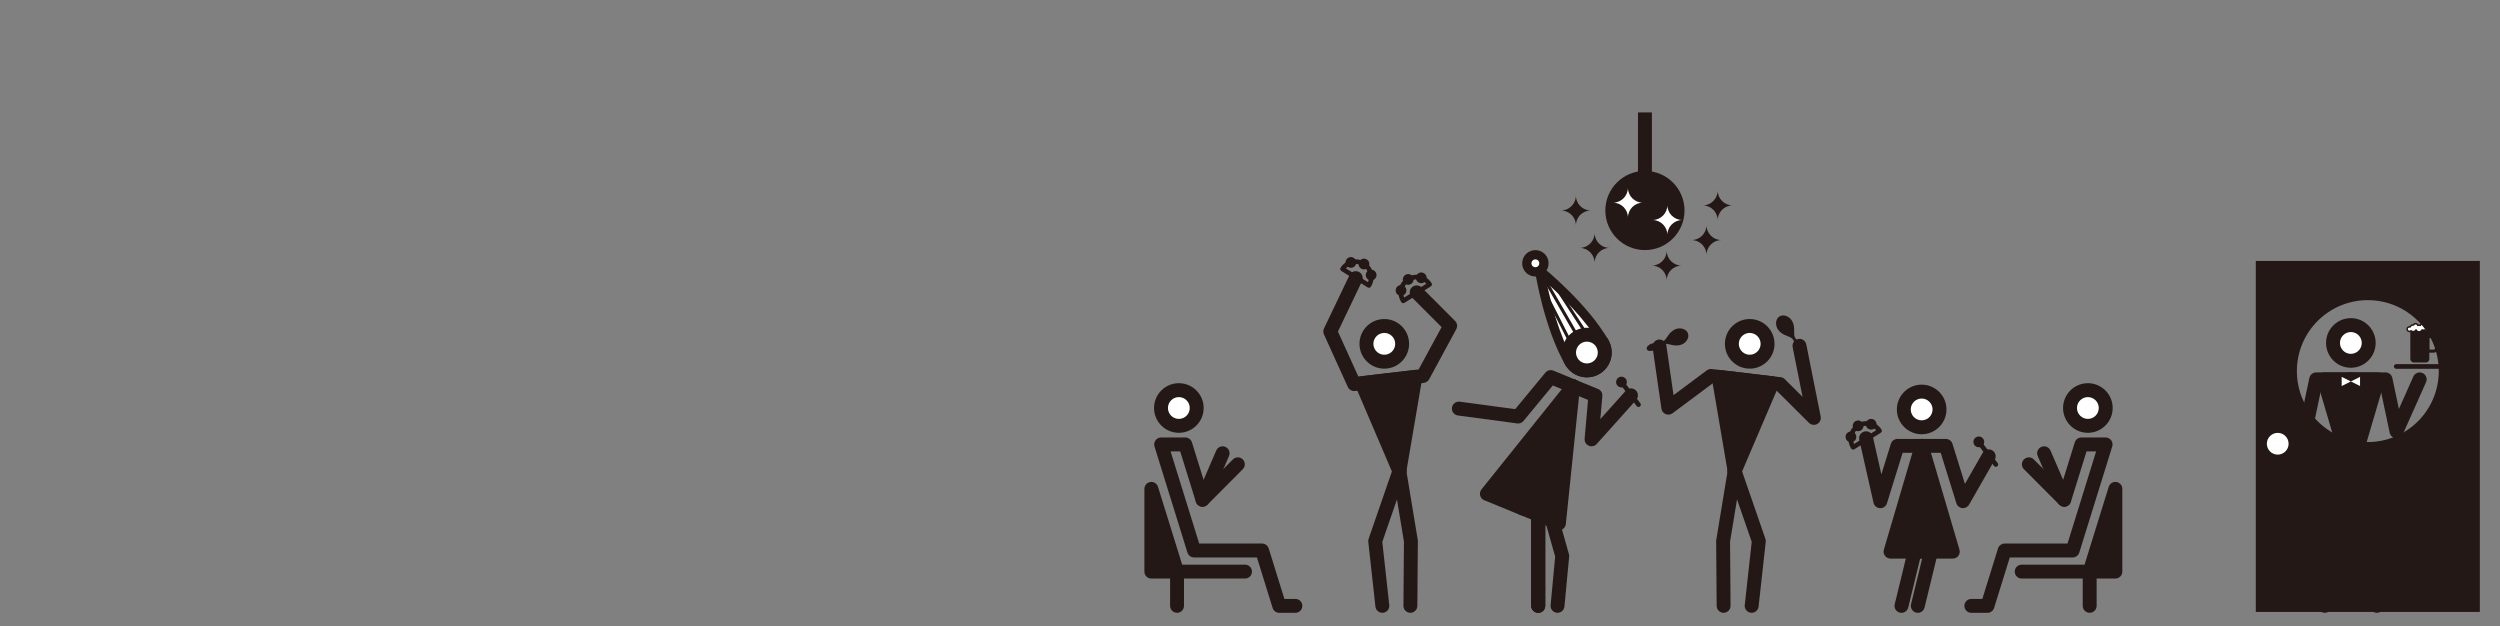 <?xml version="1.0" encoding="UTF-8"?>
<svg xmlns="http://www.w3.org/2000/svg" id="_レイヤー_1" data-name="レイヤー_1" version="1.1" viewBox="0 0 361.294 90.51">
  <rect x="0" y="0" width="361.294" height="90.51" fill="#808080" stroke="none"/>
  <defs>
    <style>
      .st0 {
        fill: none;
      }

      .st1 {
        fill: #231815;
      }

      .st2 {
        fill: #fff;
      }
    </style>
  </defs>
  <g>
    <g>
      <g>
        <g>
          <path class="st1" d="M335.974,88.558c-.063,0-.128-.006-.192-.018-.545-.106-.901-.633-.796-1.178l3.749-19.364v-12.166h-3.192l-1.385,6.549,1.105,7.633c.08.549-.301,1.059-.851,1.139-.55.081-1.059-.301-1.139-.851l-1.131-7.81c-.017-.117-.013-.236.011-.352l1.591-7.521c.098-.465.508-.797.983-.797h5.012c.555,0,1.005.45,1.005,1.005v13.268c0,.064-.006.128-.018.191l-3.768,19.459c-.093.48-.514.814-.986.814Z"></path>
          <g>
            <polygon class="st1" points="339.74 68.094 339.74 54.827 335.834 54.827 339.74 68.094"></polygon>
            <path class="st1" d="M339.74,69.099c-.44,0-.836-.289-.963-.721l-3.907-13.268c-.089-.304-.03-.632.159-.886s.488-.403.805-.403h3.907c.555,0,1.005.45,1.005,1.005v13.268c0,.5-.367.923-.862.995-.048.007-.097.01-.144.01ZM337.178,55.832l1.558,5.291v-5.291h-1.558Z"></path>
          </g>
          <g>
            <polygon class="st1" points="339.74 68.094 339.74 54.827 343.647 54.827 339.74 68.094"></polygon>
            <path class="st1" d="M339.741,69.099c-.048,0-.096-.003-.144-.01-.495-.071-.862-.495-.862-.995v-13.268c0-.555.45-1.005,1.005-1.005h3.906c.317,0,.615.149.805.403s.249.582.159.886l-3.906,13.268c-.127.432-.524.721-.963.721ZM340.745,55.832v5.291l1.558-5.291h-1.558Z"></path>
          </g>
          <path class="st1" d="M343.507,88.558c-.472,0-.893-.334-.986-.814l-3.768-19.459c-.012-.063-.018-.127-.018-.191v-13.268c0-.555.45-1.005,1.005-1.005h5.012c.475,0,.885.332.983.797l.948,4.482,2.089-4.683c.226-.507.821-.734,1.327-.508.507.226.735.82.508,1.327l-3.35,7.509c-.177.398-.591.637-1.024.59-.433-.046-.787-.365-.877-.791l-1.42-6.712h-3.192v12.166l3.749,19.364c.105.545-.251,1.072-.796,1.178-.065.012-.129.018-.192.018Z"></path>
          <g>
            <circle class="st2" cx="339.74" cy="49.562" r="2.58"></circle>
            <path class="st1" d="M339.74,53.147c-1.977,0-3.585-1.608-3.585-3.585s1.608-3.585,3.585-3.585,3.585,1.608,3.585,3.585-1.608,3.585-3.585,3.585ZM339.74,47.987c-.868,0-1.575.707-1.575,1.575s.706,1.575,1.575,1.575,1.575-.707,1.575-1.575-.706-1.575-1.575-1.575Z"></path>
          </g>
        </g>
        <g>
          <polygon class="st2" points="343.918 76.172 335.563 76.172 336.823 65.067 342.658 65.067 343.918 76.172"></polygon>
          <path class="st1" d="M343.918,76.507h-8.355c-.095,0-.186-.041-.25-.112-.064-.071-.094-.166-.083-.261l1.26-11.105c.019-.169.163-.297.333-.297h5.836c.17,0,.314.128.333.297l1.26,11.105c.011.095-.019.19-.083.261-.064.071-.154.112-.25.112ZM335.938,75.837h7.605l-1.184-10.435h-5.237l-1.184,10.435Z"></path>
        </g>
        <g>
          <polygon class="st2" points="339.74 55.127 338.414 55.791 338.414 54.464 339.74 55.127 339.74 55.127"></polygon>
          <polygon class="st2" points="339.74 55.127 341.067 55.791 341.067 54.464 339.74 55.127 339.74 55.127"></polygon>
        </g>
        <g>
          <g>
            <path class="st1" d="M348.841,47.741h1.734c.156,0,.283.127.283.283v4.139h-2.3v-4.139c0-.156.127-.283.283-.283Z" transform="translate(699.415 99.904) rotate(-180)"></path>
            <path class="st1" d="M350.574,52.387h-1.734c-.279,0-.506-.227-.506-.506v-4.363h2.746v4.363c0,.279-.227.506-.506.506ZM348.781,47.964v3.916c0,.033.027.06.06.06h1.734c.033,0,.06-.027.06-.06v-3.916h-1.853Z"></path>
          </g>
          <path class="st1" d="M351.663,50.971h-1.03v-2.569h1.03c.426,0,.773.347.773.773v1.022c0,.426-.347.773-.773.773ZM351.081,50.525h.583c.18,0,.327-.147.327-.327v-1.022c0-.18-.147-.327-.327-.327h-.583v1.676Z"></path>
          <g>
            <path class="st2" d="M348.202,47.234c.035,0,.067.01.098.02.074-.174.246-.295.447-.295.017,0,.031.008.048.01.052-.115.167-.196.301-.196.155,0,.28.109.316.254.057-.024.119-.037.185-.037.065,0,.126.014.182.037.078-.164.243-.28.437-.28.18,0,.331.102.415.247.063-.029.131-.048.204-.048.269,0,.486.218.486.486,0,.269-.218.486-.486.486-.18,0-.331-.102-.415-.247-.063.029-.131.048-.204.048-.065,0-.126-.014-.182-.037-.078.164-.243.28-.437.28-.193,0-.357-.115-.435-.278-.084.145-.235.248-.415.248-.123,0-.233-.05-.319-.126-.059.056-.138.091-.226.091-.183,0-.332-.148-.332-.332s.148-.332.332-.332Z"></path>
            <path class="st1" d="M349.597,48.074c-.172,0-.331-.074-.442-.199-.19.187-.499.223-.728.072-.068.041-.146.063-.226.063-.244,0-.443-.199-.443-.443,0-.244.199-.443.443-.443.014,0,.027.001.04.003.107-.169.292-.275.495-.278.082-.115.216-.186.359-.186.161,0,.305.09.382.229.083-.017.167-.017.25.003.111-.161.29-.259.488-.259.179,0,.344.082.457.224.385-.118.76.19.76.574,0,.33-.268.598-.598.598-.179,0-.344-.082-.457-.223-.098.029-.196.032-.293.009-.111.162-.29.259-.488.259ZM349.162,47.573h.004c.041.002.078.026.096.063.064.132.192.215.335.215.144,0,.273-.083.336-.216.025-.053.088-.078.143-.055.099.04.195.039.297-.009.052-.025.115-.005.144.045.07.12.188.192.318.192.207,0,.375-.168.375-.375,0-.258-.259-.464-.532-.337-.052.025-.115.005-.144-.045-.07-.12-.189-.192-.318-.192-.144,0-.273.083-.336.216-.025.053-.088.078-.143.055-.096-.039-.191-.037-.283 0-.03.012-.064.011-.093-.004-.029-.015-.05-.041-.058-.073-.025-.101-.108-.169-.207-.169-.085,0-.164.051-.199.13-.02.044-.066.072-.114.065-.007-.001-.034-.007-.041-.009h-.002c-.145,0-.28.089-.339.227-.023.053-.082.079-.137.063-.027-.009-.047-.015-.064-.015-.121,0-.22.099-.22.22s.099.22.22.22c.055,0,.108-.022.15-.061.042-.04.107-.04.15-.002.05.044.134.098.245.098.13,0,.249-.072.318-.192.02-.035.057-.056.097-.056Z"></path>
          </g>
        </g>
        <g>
          <line class="st2" x1="346.292" y1="52.962" x2="353.331" y2="52.962"></line>
          <path class="st1" d="M353.331,53.297h-7.039c-.185,0-.335-.15-.335-.335s.15-.335.335-.335h7.039c.185,0,.335.15.335.335s-.15.335-.335.335Z"></path>
        </g>
      </g>
      <path class="st1" d="M326.003,37.711v50.725h32.378v-50.725h-32.378ZM342.192,63.883c-5.662,0-10.253-4.59-10.253-10.253s4.59-10.253,10.253-10.253,10.253,4.59,10.253,10.253-4.59,10.253-10.253,10.253Z"></path>
      <circle class="st2" cx="329.171" cy="64.129" r="1.572"></circle>
    </g>
    <g>
      <path class="st1" d="M222.302,88.558c-.555,0-1.005-.45-1.005-1.005v-19.459c0-.131.025-.26.075-.382l4.654-11.345-1.617-.663-4.24,5.133c-.221.268-.564.403-.908.356l-8.564-1.148c-.55-.074-.936-.58-.863-1.13.074-.55.579-.937,1.13-.863l8.011,1.074,4.356-5.273c.28-.339.749-.457,1.156-.29l3.231,1.326c.513.211.759.798.548,1.311l-4.96,12.091v19.261c0,.555-.45,1.005-1.005,1.005Z"></path>
      <path class="st1" d="M222.302,88.558c-.555,0-1.005-.45-1.005-1.005v-19.459c0-.131.025-.26.075-.382l5.035-12.275c.211-.513.797-.759,1.311-.548l3.231,1.325c.407.167.658.58.62,1.018l-.295,3.34,3.684-4.109c.371-.413,1.006-.448,1.419-.077.413.371.448,1.006.077,1.419l-5.699,6.356c-.289.323-.752.424-1.149.251-.397-.172-.639-.579-.601-1.01l.495-5.609-1.617-.663-4.579,11.162v19.261c0,.555-.45,1.005-1.005,1.005Z"></path>
      <g>
        <polygon class="st1" points="227.337 55.819 220.086 73.495 214.882 71.36 227.337 55.819"></polygon>
        <path class="st1" d="M220.086,74.5c-.13,0-.259-.025-.382-.075l-5.205-2.135c-.293-.12-.512-.372-.592-.678-.079-.307-.009-.633.189-.88l12.455-15.54c.313-.389.864-.491,1.294-.237.43.254.609.785.42,1.247l-7.251,17.676c-.101.247-.296.443-.542.546-.124.052-.256.078-.388.078ZM216.506,70.94l3.031,1.244,4.223-10.296-7.255,9.052Z"></path>
      </g>
      <g>
        <polygon class="st1" points="227.337 55.819 220.086 73.495 225.291 75.63 227.337 55.819"></polygon>
        <path class="st1" d="M225.291,76.635c-.129,0-.259-.025-.381-.075l-5.205-2.135c-.247-.101-.443-.296-.546-.542-.103-.246-.104-.523-.003-.769l7.251-17.676c.19-.462.69-.715,1.175-.593.485.122.806.581.755,1.078l-2.046,19.811c-.033.315-.212.597-.484.759-.158.095-.337.143-.516.143ZM221.398,72.947l3.031,1.244,1.192-11.539-4.223,10.296Z"></path>
      </g>
      <g>
        <circle class="st2" cx="229.335" cy="50.949" r="2.58"></circle>
        <path class="st1" d="M229.331,54.534c-.452,0-.912-.086-1.356-.268-.886-.363-1.577-1.05-1.947-1.933-.369-.883-.373-1.858-.009-2.744.75-1.829,2.848-2.706,4.677-1.956s2.706,2.848,1.956,4.677h0c-.568,1.385-1.909,2.224-3.321,2.224ZM229.337,49.374c-.62,0-1.209.369-1.459.977-.16.389-.158.817.004,1.205s.466.69.855.849c.803.33,1.725-.056,2.055-.859.33-.803-.056-1.725-.859-2.055-.195-.08-.397-.118-.596-.118ZM231.722,51.928h.004-.004Z"></path>
      </g>
      <path class="st1" d="M222.302,88.558c-.555,0-1.005-.45-1.005-1.005v-19.459c0-.555.45-1.005,1.005-1.005s1.005.45,1.005,1.005v19.459c0,.555-.45,1.005-1.005,1.005Z"></path>
      <path class="st1" d="M225.091,88.558c-.032,0-.063-.001-.096-.004-.553-.052-.958-.542-.906-1.095l.661-7.021-3.416-12.069c-.151-.534.159-1.09.693-1.241.534-.152,1.09.159,1.241.693l3.467,12.25c.034.119.045.244.034.368l-.679,7.209c-.049.521-.487.911-.999.911Z"></path>
      <g>
        <g>
          <line class="st2" x1="234.599" y1="55.569" x2="236.793" y2="58.484"></line>
          <path class="st1" d="M236.794,58.819c-.102,0-.202-.046-.268-.134l-2.194-2.915c-.111-.148-.082-.358.066-.469.148-.111.358-.081.469.066l2.194,2.915c.111.148.082.358-.066.469-.06.045-.131.067-.201.067Z"></path>
        </g>
        <g>
          <circle class="st1" cx="234.333" cy="55.215" r=".442"></circle>
          <path class="st1" d="M234.334,55.992c-.236,0-.469-.107-.622-.31-.125-.166-.178-.37-.149-.576.029-.205.136-.387.302-.512.343-.258.831-.189,1.088.154h0c.125.166.178.37.149.576s-.136.388-.302.513c-.14.105-.304.156-.466.156ZM234.333,55.108c-.022,0-.045.007-.064.022-.031.023-.039.054-.042.071-.002.016-.003.048.02.079.036.047.103.057.15.021.031-.023.039-.054.042-.07.002-.016.003-.049-.02-.079h-0c-.021-.028-.053-.043-.086-.043Z"></path>
        </g>
      </g>
      <g>
        <g>
          <line class="st2" x1="286.238" y1="64.211" x2="288.433" y2="67.126"></line>
          <path class="st1" d="M288.433,67.461c-.102,0-.202-.046-.268-.134l-2.194-2.915c-.111-.148-.082-.358.066-.469.148-.111.358-.081.469.066l2.194,2.915c.111.148.082.358-.066.469-.06.045-.131.067-.201.067Z"></path>
        </g>
        <g>
          <circle class="st1" cx="285.973" cy="63.858" r=".442"></circle>
          <path class="st1" d="M285.974,64.635c-.036,0-.073-.003-.11-.008-.206-.029-.388-.136-.512-.302-.258-.342-.189-.831.153-1.088.343-.258.831-.189,1.089.154h0c.125.166.178.371.149.576-.029.206-.136.388-.302.513-.136.102-.298.156-.466.156ZM285.972,63.751c-.022,0-.045.007-.065.022-.047.035-.057.103-.021.15.023.031.054.04.071.042.017.003.049.003.079-.021.031-.023.04-.054.042-.071.002-.016.003-.049-.021-.079,0-0,0-0,0-0-.021-.028-.053-.043-.086-.043Z"></path>
        </g>
      </g>
      <g>
        <path class="st1" d="M199.771,88.558c-.506,0-.941-.381-.998-.895l-1.032-9.358c-.016-.148 0-.298.049-.439l3.418-9.883-1.414-11.948-3.979.471c-.434.053-.852-.184-1.033-.583l-3.452-7.604c-.123-.271-.12-.582.009-.849l3.689-7.71c.24-.501.84-.713,1.34-.473.501.24.712.84.473,1.341l-3.487,7.288,2.955,6.509,4.248-.503c.264-.031.531.044.74.209s.345.407.376.671l1.559,13.175c.018.151.001.303-.048.447l-3.419,9.887,1.008,9.133c.061.552-.337,1.048-.889,1.109-.037.004-.075.006-.112.006Z"></path>
        <g>
          <polygon class="st1" points="202.232 68.094 200.673 54.919 196.794 55.378 202.232 68.094"></polygon>
          <path class="st1" d="M202.232,69.099c-.394,0-.762-.233-.924-.61l-5.439-12.716c-.125-.291-.104-.624.054-.898.159-.274.437-.458.752-.495l3.88-.459c.264-.031.531.044.74.209s.345.407.376.671l1.559,13.175c.059.496-.256.96-.739,1.089-.086.023-.174.034-.26.034ZM198.246,56.218l2.169,5.071-.622-5.254-1.547.183Z"></path>
        </g>
        <g>
          <polygon class="st1" points="202.232 68.094 200.673 54.919 204.553 54.459 202.232 68.094"></polygon>
          <path class="st1" d="M202.233,69.099c-.009,0-.017,0-.026-0-.499-.013-.914-.39-.973-.887l-1.559-13.175c-.065-.551.329-1.051.88-1.116l3.88-.459c.315-.036.628.076.847.306.218.23.315.549.262.861l-2.32,13.635c-.082.484-.502.837-.991.837ZM201.79,55.798l.622,5.254.925-5.437-1.547.183Z"></path>
        </g>
        <path class="st1" d="M203.826,88.558h-.008c-.555-.004-1.002-.458-.997-1.013l.072-9.266-1.652-10.021c-.003-.015-.005-.03-.006-.045l-1.559-13.175c-.065-.551.329-1.051.88-1.116l4.46-.528,3.319-6.122-4.31-4.311c-.392-.393-.392-1.029 0-1.421.393-.392,1.029-.392,1.421 0l4.84,4.842c.315.315.385.798.173,1.19l-3.924,7.239c-.156.287-.441.481-.765.519l-3.979.471,1.438,12.155,1.663,10.084c.009.057.014.114.013.171l-.073,9.352c-.004.552-.454.997-1.005.997Z"></path>
        <g>
          <circle class="st2" cx="200.055" cy="49.691" r="2.58"></circle>
          <path class="st1" d="M200.052,53.276c-1.79,0-3.342-1.343-3.558-3.164-.232-1.963,1.176-3.749,3.139-3.981.951-.112,1.889.152,2.641.745.752.593,1.228,1.443,1.341,2.394.232,1.963-1.176,3.749-3.139,3.981-.142.017-.284.025-.424.025ZM200.058,48.116c-.062,0-.125.004-.188.011-.862.102-1.481.887-1.379,1.749.102.862.886,1.48,1.749,1.379.862-.102,1.481-.887,1.379-1.749-.05-.418-.259-.791-.589-1.052-.281-.221-.62-.338-.972-.338Z"></path>
        </g>
      </g>
      <g>
        <path class="st1" d="M197.835,41.589c-.062,0-.124-.017-.177-.051l-3.815-2.379c-.157-.098-.205-.304-.107-.462.753-1.209,2.35-1.579,3.558-.825,1.208.754,1.579,2.35.825,3.558-.047.075-.122.129-.209.149-.025.006-.05.009-.076.009ZM194.507,38.784l3.196,1.993c.339-.844.035-1.838-.763-2.336-.798-.497-1.824-.334-2.433.342Z"></path>
        <g>
          <circle class="st1" cx="197.118" cy="38.157" r=".442"></circle>
          <path class="st1" d="M197.116,38.934c-.144,0-.285-.04-.409-.118-.176-.11-.299-.281-.346-.483-.047-.202-.012-.41.098-.587.226-.363.706-.475,1.07-.248.363.227.475.707.248,1.07h0c-.11.176-.281.299-.484.345-.059.013-.118.02-.177.02ZM197.492,38.391h.004-.004ZM197.118,38.051c-.036,0-.07.018-.091.05-.02.033-.017.065-.013.081.004.016.015.046.047.066.033.02.065.017.081.013.016-.004.046-.015.066-.047.031-.05.016-.116-.034-.147-.017-.011-.037-.016-.056-.016Z"></path>
        </g>
        <g>
          <circle class="st1" cx="195.232" cy="37.927" r=".442"></circle>
          <path class="st1" d="M195.232,38.704c-.327,0-.632-.208-.739-.536-.064-.197-.048-.408.046-.593s.255-.322.452-.387c.197-.064.407-.047.593.046.185.094.322.255.386.452h0c.133.407-.09.846-.497.979-.08.026-.161.038-.24.038ZM195.232,37.821c-.01,0-.021.002-.033.005-.037.012-.055.038-.062.053-.007.015-.018.045-.006.081.018.056.078.088.135.068.056-.018.086-.079.068-.134-.012-.036-.038-.054-.053-.062-.012-.006-.028-.012-.048-.012Z"></path>
        </g>
        <g>
          <circle class="st1" cx="198.154" cy="39.75" r=".442"></circle>
          <path class="st1" d="M198.154,40.526c-.381,0-.714-.281-.769-.668-.029-.205.024-.41.148-.576s.307-.273.512-.302c.206-.029.41.024.575.148.166.125.273.307.302.512.06.424-.236.818-.66.878-.037.005-.073.008-.109.008ZM198.154,39.643c-.005,0-.01 0-.015.001h-0c-.038.005-.06.028-.07.041-.01.013-.026.041-.02.079.008.058.061.099.121.09.058-.008.099-.062.09-.12-.005-.036-.025-.058-.042-.07-.011-.009-.033-.021-.064-.021ZM198.092,39.312h.004-.004Z"></path>
        </g>
      </g>
      <g>
        <path class="st1" d="M202.794,43.814c-.112,0-.221-.056-.285-.158-.365-.585-.48-1.278-.324-1.95.156-.672.564-1.243,1.149-1.608.585-.365,1.278-.48,1.95-.325.672.156,1.243.564,1.608,1.149.047.075.062.166.042.253s-.074.162-.149.208l-3.815,2.379c-.055.035-.116.051-.177.051ZM204.698,40.376c-.354,0-.701.099-1.008.29-.434.271-.736.693-.851,1.191-.09.387-.058.783.088,1.144l3.197-1.993c-.26-.29-.602-.492-.989-.582-.145-.033-.291-.05-.436-.05Z"></path>
        <g>
          <circle class="st1" cx="203.512" cy="40.382" r=".442"></circle>
          <path class="st1" d="M203.513,41.159c-.059,0-.118-.006-.177-.02-.202-.047-.374-.17-.484-.345t0-0c-.11-.176-.144-.384-.098-.586.047-.202.17-.374.346-.484.176-.11.384-.144.586-.098.202.047.374.17.484.345.11.176.144.384.098.587-.047.202-.17.374-.346.484-.125.078-.266.118-.409.118ZM203.422,40.438c.019.031.047.043.066.047.016.004.048.007.081-.013.033-.021.044-.05.048-.066.004-.016.007-.048-.013-.081-.019-.031-.047-.043-.066-.047-.016-.004-.048-.007-.081.013-.033.021-.044.05-.048.066-.004.016-.007.048.013.081h0Z"></path>
        </g>
        <g>
          <circle class="st1" cx="205.398" cy="40.152" r=".442"></circle>
          <path class="st1" d="M205.397,40.929c-.08,0-.16-.012-.24-.038-.407-.133-.63-.572-.498-.979.133-.407.572-.63.979-.498.407.133.63.572.498.979-.107.327-.412.536-.739.536ZM205.398,40.046c-.045,0-.087.029-.102.074-.018.056.013.116.069.134.056.017.116-.012.134-.069.018-.056-.013-.116-.068-.134-.011-.004-.022-.005-.033-.005Z"></path>
        </g>
        <g>
          <circle class="st1" cx="202.476" cy="41.974" r=".442"></circle>
          <path class="st1" d="M202.477,42.751c-.037,0-.074-.003-.111-.008-.424-.06-.72-.454-.66-.878.029-.205.136-.387.302-.512.166-.124.37-.177.575-.148h0c.205.029.387.136.512.302.125.166.177.37.148.576-.029.205-.136.387-.302.512-.136.102-.298.156-.465.156ZM202.475,41.868c-.03,0-.052.013-.064.021-.013.01-.036.032-.041.07-.008.058.032.112.091.12.038.006.066-.011.079-.02.013-.01.036-.032.042-.07.005-.038-.011-.066-.02-.079-.01-.013-.032-.036-.07-.041h-0c-.005-.001-.01-.001-.015-.001Z"></path>
        </g>
      </g>
      <g>
        <path class="st1" d="M267.813,64.975c-.112,0-.221-.056-.285-.158-.365-.585-.48-1.278-.325-1.95.156-.672.564-1.243,1.149-1.608.585-.365,1.278-.481,1.95-.325.672.156,1.243.564,1.608,1.149.098.157.05.364-.107.462l-3.815,2.378c-.055.035-.116.051-.177.051ZM269.716,61.538c-.354,0-.701.099-1.008.29-.434.271-.736.693-.851,1.191-.09.387-.058.783.088,1.144l3.197-1.993c-.26-.29-.602-.493-.989-.582-.145-.034-.291-.05-.436-.05Z"></path>
        <g>
          <circle class="st1" cx="268.531" cy="61.544" r=".442"></circle>
          <path class="st1" d="M268.532,62.32c-.26,0-.513-.13-.66-.365h0c-.11-.176-.144-.384-.098-.587.047-.202.17-.374.346-.484.176-.11.384-.144.586-.098.202.047.374.17.483.346.11.176.144.384.098.586-.047.202-.17.374-.345.484-.128.08-.27.117-.41.117ZM268.53,61.437c-.017,0-.036.004-.056.016-.033.021-.044.05-.048.066-.004.016-.007.048.013.081v0c.031.05.097.065.147.034.032-.02.044-.05.047-.066.004-.016.007-.048-.013-.08-.02-.033-.05-.044-.067-.048-.007-.002-.015-.003-.025-.003Z"></path>
        </g>
        <g>
          <circle class="st1" cx="270.417" cy="61.314" r=".442"></circle>
          <path class="st1" d="M270.418,62.091c-.081,0-.163-.013-.242-.039-.197-.064-.357-.201-.452-.386-.094-.185-.11-.395-.046-.593.133-.407.572-.63.979-.498.407.133.63.572.498.979-.064.197-.202.358-.386.452-.111.056-.23.085-.351.085ZM270.417,61.207c-.045,0-.087.029-.102.074-.012.036-.001.067.006.081.007.015.025.041.062.053.037.012.067.001.082-.006.015-.007.041-.025.053-.062.018-.056-.013-.116-.068-.135-.011-.004-.022-.005-.033-.005Z"></path>
        </g>
        <g>
          <circle class="st1" cx="267.495" cy="63.136" r=".442"></circle>
          <path class="st1" d="M267.496,63.913c-.037,0-.074-.003-.111-.008-.205-.029-.387-.136-.512-.302-.125-.166-.177-.37-.148-.576.029-.205.136-.387.302-.512.166-.125.37-.177.576-.148h0c.424.06.72.454.66.878-.029.205-.136.387-.302.512-.136.102-.298.156-.465.156ZM267.494,63.03c-.03,0-.052.013-.064.021-.013.01-.036.032-.042.07-.005.038.011.066.02.079.01.013.032.036.07.041.038.006.066-.011.079-.02.013-.01.036-.032.041-.07.008-.058-.032-.112-.091-.12h0c-.005-.001-.01-.001-.015-.001Z"></path>
        </g>
      </g>
      <g>
        <g>
          <path class="st1" d="M253.148,88.558c-.037,0-.074-.002-.112-.006-.552-.061-.95-.557-.889-1.109l1.008-9.133-3.419-9.887c-.05-.143-.066-.296-.048-.447l1.559-13.175c.031-.265.167-.506.376-.671s.476-.239.74-.209l4.977.589c.223.026.431.127.591.285l2.571,2.558-1.432-7.178c-.109-.544.245-1.073.789-1.182.544-.11,1.074.245,1.182.789l2.078,10.416c.086.434-.121.873-.51,1.082-.39.209-.871.139-1.184-.173l-4.665-4.642-3.635-.43-1.414,11.948,3.418,9.883c.049.141.065.29.049.439l-1.032,9.358c-.057.514-.492.895-.998.895Z"></path>
          <g>
            <polygon class="st1" points="250.686 68.094 252.246 54.919 256.125 55.378 250.686 68.094"></polygon>
            <path class="st1" d="M250.687,69.099c-.086,0-.173-.011-.26-.034-.483-.129-.797-.593-.739-1.089l1.559-13.175c.031-.265.167-.506.376-.671.209-.165.475-.24.74-.209l3.88.459c.315.037.593.221.752.495.159.274.179.607.054.898l-5.439,12.716c-.161.377-.53.61-.924.61ZM253.126,56.035l-.622,5.254,2.169-5.071-1.547-.183Z"></path>
          </g>
          <g>
            <polygon class="st1" points="250.686 68.094 252.246 54.919 248.366 54.459 250.686 68.094"></polygon>
            <path class="st1" d="M250.686,69.099c-.489,0-.908-.352-.991-.837l-2.32-13.635c-.053-.312.044-.631.262-.861.218-.23.532-.341.847-.306l3.88.459c.551.065.945.565.88,1.116l-1.559,13.175c-.059.496-.473.874-.973.887-.009 0-.017 0-.026 0ZM249.583,55.615l.925,5.437.622-5.254-1.547-.183Z"></path>
          </g>
          <path class="st1" d="M249.093,88.558c-.551,0-1-.445-1.005-.997l-.073-9.352c-.001-.057.004-.115.013-.171l1.663-10.084,1.438-12.155-3.582-.424-5.845,4.351c-.284.212-.658.258-.986.122-.327-.136-.559-.434-.609-.784l-1.278-8.845c-.079-.549.302-1.059.851-1.139.55-.078,1.059.302,1.138.851l1.036,7.175,4.812-3.583c.206-.153.463-.221.718-.192l4.977.589c.551.065.945.565.88,1.116l-1.559,13.175c-.002.015-.004.03-.006.045l-1.652,10.021.072,9.266c.004.555-.442,1.009-.997,1.013h-.008Z"></path>
          <g>
            <circle class="st2" cx="252.864" cy="49.691" r="2.58"></circle>
            <path class="st1" d="M252.867,53.276c-.14,0-.281-.008-.424-.025-1.963-.232-3.371-2.018-3.139-3.981.113-.951.589-1.801,1.341-2.394.752-.593,1.69-.859,2.641-.745,1.963.232,3.371,2.018,3.139,3.981-.215,1.82-1.768,3.164-3.558,3.164ZM252.861,48.116c-.352,0-.691.117-.972.338-.33.26-.539.634-.589,1.052-.102.862.516,1.647,1.379,1.749.863.102,1.647-.517,1.749-1.379s-.516-1.647-1.379-1.749c-.063-.007-.126-.011-.188-.011Z"></path>
          </g>
        </g>
        <path class="st1" d="M259.295,48.407c.043.384.287.637.395.748.086.089.792.68.919.87.209.312.36.828.068,1.023s-.711-.141-.92-.454c-.127-.19-.404-1.068-.453-1.181-.061-.142-.202-.464-.54-.651-.407-.225-1.294-.363-1.835-1.171-.38-.569-.362-1.46.206-1.84s1.399-.056,1.779.513c.541.809.329,1.682.381,2.144Z"></path>
        <path class="st1" d="M240.875,49.693c-.384-.041-.684.143-.816.224-.105.065-.835.626-1.048.709-.35.137-.886.173-1.014-.155s.291-.663.641-.8c.213-.083,1.13-.164,1.251-.187.152-.029.497-.097.752-.387.307-.349.633-1.186,1.54-1.539.637-.248,1.504-.039,1.752.598s-.247,1.378-.885,1.627c-.906.353-1.713-.042-2.175-.09Z"></path>
      </g>
      <path class="st1" d="M277.714,78.709c-.555,0-1.005-.45-1.005-1.005v-13.268c0-.555.45-1.005,1.005-1.005h3.493c.44,0,.829.286.96.707l1.799,5.792,2.563-4.482c.276-.482.89-.649,1.371-.374.482.276.649.889.374,1.371l-3.71,6.488c-.199.347-.585.541-.982.5-.398-.044-.732-.319-.85-.701l-2.265-7.292h-1.747v12.262c0,.555-.45,1.005-1.005,1.005Z"></path>
      <path class="st1" d="M277.714,78.709c-.555,0-1.005-.45-1.005-1.005v-12.262h-1.747l-2.265,7.292c-.135.434-.545.732-.999.706-.455-.018-.84-.339-.941-.783l-2.057-9.101c-.122-.541.217-1.08.759-1.202.541-.121,1.079.218,1.202.759l1.23,5.442,1.372-4.416c.131-.42.52-.707.96-.707h3.493c.555,0,1.005.45,1.005,1.005v13.268c0,.555-.45,1.005-1.005,1.005Z"></path>
      <g>
        <polygon class="st1" points="277.714 64.436 277.714 79.72 273.214 79.72 277.714 64.436"></polygon>
        <path class="st1" d="M277.714,80.725h-4.5c-.317,0-.615-.149-.805-.403s-.249-.582-.159-.886l4.5-15.284c.141-.479.613-.783,1.107-.711.495.071.862.495.862.995v15.284c0,.555-.45,1.005-1.005,1.005ZM274.557,78.715h2.152v-7.307l-2.152,7.307Z"></path>
      </g>
      <g>
        <polygon class="st1" points="277.714 64.436 277.714 79.72 282.214 79.72 277.714 64.436"></polygon>
        <path class="st1" d="M282.214,80.725h-4.5c-.555,0-1.005-.45-1.005-1.005v-15.284c0-.5.367-.923.862-.995.495-.07.966.232,1.107.711l4.5,15.284c.089.304.03.632-.159.886s-.488.403-.805.403ZM278.719,78.715h2.152l-2.152-7.307v7.307Z"></path>
      </g>
      <g>
        <circle class="st2" cx="277.714" cy="59.172" r="2.58"></circle>
        <path class="st1" d="M277.714,62.757c-1.977,0-3.585-1.608-3.585-3.585s1.608-3.585,3.585-3.585,3.585,1.608,3.585,3.585-1.608,3.585-3.585,3.585ZM277.714,57.597c-.868,0-1.575.707-1.575,1.575s.706,1.575,1.575,1.575,1.575-.707,1.575-1.575-.706-1.575-1.575-1.575Z"></path>
      </g>
      <path class="st1" d="M274.798,88.564c-.079,0-.159-.009-.238-.029-.539-.131-.87-.675-.739-1.214l2.457-10.101c.131-.539.675-.869,1.214-.739.539.131.87.675.739,1.214l-2.457,10.101c-.112.46-.523.768-.976.768Z"></path>
      <path class="st1" d="M277.157,88.564c-.079,0-.159-.009-.238-.029-.539-.131-.87-.675-.739-1.214l2.457-10.101c.131-.539.675-.869,1.214-.739.539.131.87.675.739,1.214l-2.457,10.101c-.112.46-.523.768-.976.768Z"></path>
      <g>
        <g>
          <g>
            <g>
              <circle class="st2" cx="170.365" cy="58.963" r="2.58"></circle>
              <path class="st1" d="M170.365,62.548c-1.977,0-3.585-1.608-3.585-3.585s1.608-3.585,3.585-3.585,3.585,1.608,3.585,3.585-1.608,3.585-3.585,3.585ZM170.365,57.388c-.868,0-1.575.707-1.575,1.575s.706,1.575,1.575,1.575,1.575-.707,1.575-1.575-.706-1.575-1.575-1.575Z"></path>
            </g>
            <path class="st1" d="M187.207,88.564h-2.33c-.44,0-.829-.287-.96-.707l-2.266-7.294h-9.083c-.44,0-.829-.286-.96-.707l-4.763-15.331c-.095-.305-.039-.637.151-.894.189-.257.49-.409.809-.409h3.493c.44,0,.829.287.96.707l1.991,6.408,3.931-3.945c.392-.393,1.028-.394,1.421-.002.393.392.394,1.028.003,1.421l-5.108,5.126c-.249.249-.61.35-.952.267-.342-.084-.615-.341-.72-.678l-2.266-7.294h-1.388l4.138,13.321h9.083c.44,0,.829.287.96.707l2.266,7.294h1.59c.555,0,1.005.45,1.005,1.005s-.45,1.005-1.005,1.005Z"></path>
          </g>
          <g>
            <polyline class="st1" points="179.927 82.605 170.103 82.605 166.39 70.65 166.39 82.605 170.103 82.605"></polyline>
            <path class="st1" d="M179.927,83.61h-13.537c-.555,0-1.005-.45-1.005-1.005v-11.955c0-.497.363-.919.854-.994.491-.073.963.221,1.111.696l3.494,11.248h9.083c.555,0,1.005.45,1.005,1.005s-.45,1.005-1.005,1.005ZM167.395,81.6h1.344l-1.344-4.327v4.327Z"></path>
          </g>
          <g>
            <line class="st1" x1="170.103" y1="82.605" x2="170.103" y2="87.553"></line>
            <path class="st1" d="M170.103,88.558c-.555,0-1.005-.45-1.005-1.005v-4.948c0-.555.45-1.005,1.005-1.005s1.005.45,1.005,1.005v4.948c0,.555-.45,1.005-1.005,1.005Z"></path>
          </g>
        </g>
        <path class="st1" d="M173.783,73.233c-.133,0-.269-.027-.399-.083-.509-.22-.744-.812-.523-1.321l2.908-6.723c.22-.509.812-.744,1.321-.523.509.22.744.812.523,1.321l-2.908,6.723c-.164.38-.534.606-.923.606Z"></path>
      </g>
      <g>
        <g>
          <g>
            <g>
              <circle class="st2" cx="301.734" cy="58.963" r="2.58"></circle>
              <path class="st1" d="M301.734,62.548c-1.977,0-3.585-1.608-3.585-3.585s1.608-3.585,3.585-3.585,3.585,1.608,3.585,3.585-1.608,3.585-3.585,3.585ZM301.734,57.388c-.868,0-1.575.707-1.575,1.575s.706,1.575,1.575,1.575,1.575-.707,1.575-1.575-.706-1.575-1.575-1.575Z"></path>
            </g>
            <path class="st1" d="M287.222,88.564h-2.33c-.555,0-1.005-.45-1.005-1.005s.45-1.005,1.005-1.005h1.59l2.266-7.294c.131-.42.52-.707.96-.707h9.083l4.138-13.321h-1.388l-2.266,7.294c-.104.337-.378.594-.72.678-.342.084-.703-.017-.952-.267l-5.108-5.126c-.392-.393-.391-1.03.003-1.421.393-.392,1.03-.39,1.421.002l3.931,3.945,1.991-6.408c.131-.42.52-.707.96-.707h3.493c.319,0,.62.152.809.409.189.257.245.589.151.894l-4.763,15.331c-.131.42-.52.707-.96.707h-9.083l-2.266,7.294c-.131.42-.52.707-.96.707Z"></path>
          </g>
          <g>
            <polyline class="st1" points="292.172 82.605 301.995 82.605 305.709 70.65 305.709 82.605 301.995 82.605"></polyline>
            <path class="st1" d="M305.709,83.61h-13.537c-.555,0-1.005-.45-1.005-1.005s.45-1.005,1.005-1.005h9.083l3.494-11.248c.147-.474.619-.77,1.111-.696.491.075.854.497.854.994v11.955c0,.555-.45,1.005-1.005,1.005ZM303.36,81.6h1.344v-4.327l-1.344,4.327Z"></path>
          </g>
          <g>
            <line class="st1" x1="301.995" y1="82.605" x2="301.995" y2="87.553"></line>
            <path class="st1" d="M301.995,88.558c-.555,0-1.005-.45-1.005-1.005v-4.948c0-.555.45-1.005,1.005-1.005s1.005.45,1.005,1.005v4.948c0,.555-.45,1.005-1.005,1.005Z"></path>
          </g>
        </g>
        <path class="st1" d="M298.316,73.233c-.389,0-.759-.227-.923-.606l-2.908-6.723c-.22-.509.014-1.101.523-1.321.51-.22,1.101.014,1.321.523l2.908,6.723c.22.509-.014,1.101-.523,1.321-.13.056-.265.083-.399.083Z"></path>
      </g>
      <g>
        <g>
          <circle class="st1" cx="237.722" cy="30.42" r="4.717"></circle>
          <path class="st1" d="M237.722,36.142c-3.155,0-5.722-2.567-5.722-5.722s2.567-5.722,5.722-5.722,5.722,2.567,5.722,5.722-2.567,5.722-5.722,5.722ZM237.722,26.708c-2.047,0-3.712,1.665-3.712,3.712s1.665,3.712,3.712,3.712,3.712-1.665,3.712-3.712-1.665-3.712-3.712-3.712Z"></path>
        </g>
        <rect class="st1" x="236.717" y="16.246" width="2.01" height="10.462"></rect>
        <path class="st1" d="M246.616,36.857c0-1.194.968-2.162,2.162-2.162-1.194,0-2.162-.968-2.162-2.162,0,1.194-.968,2.162-2.162,2.162,1.194,0,2.162.968,2.162,2.162Z"></path>
        <path class="st1" d="M248.238,31.845c0-1.194.968-2.162,2.162-2.162-1.194,0-2.162-.968-2.162-2.162,0,1.194-.968,2.162-2.162,2.162,1.194,0,2.162.968,2.162,2.162Z"></path>
        <path class="st1" d="M240.867,40.542c0-1.194.968-2.162,2.162-2.162-1.194,0-2.162-.968-2.162-2.162,0,1.194-.968,2.162-2.162,2.162,1.194,0,2.162.968,2.162,2.162Z"></path>
        <path class="st1" d="M230.449,37.987c0-1.194.968-2.162,2.162-2.162-1.194,0-2.162-.968-2.162-2.162,0,1.194-.968,2.162-2.162,2.162,1.194,0,2.162.968,2.162,2.162Z"></path>
        <path class="st1" d="M227.747,32.582c0-1.194.968-2.162,2.162-2.162-1.194,0-2.162-.968-2.162-2.162,0,1.194-.968,2.162-2.162,2.162,1.194,0,2.162.968,2.162,2.162Z"></path>
        <path class="st2" d="M240.965,33.958c0-1.194.968-2.162,2.162-2.162-1.194,0-2.162-.968-2.162-2.162,0,1.194-.968,2.162-2.162,2.162,1.194,0,2.162.968,2.162,2.162Z"></path>
        <path class="st2" d="M235.265,31.452c0-1.194.968-2.162,2.162-2.162-1.194,0-2.162-.968-2.162-2.162,0,1.194-.968,2.162-2.162,2.162,1.194,0,2.162.968,2.162,2.162Z"></path>
      </g>
      <g>
        <g>
          <g>
            <path class="st2" d="M231.868,49.49c-3.05-5.283-9.358-10.363-9.358-10.363,0,0,1.246,8.003,4.295,13.286"></path>
            <path class="st1" d="M226.806,53.083c-.232,0-.457-.12-.581-.335-3.077-5.33-4.326-13.186-4.377-13.518-.043-.273.087-.545.327-.683.24-.138.54-.115.755.058.262.211,6.441,5.22,9.518,10.55.185.32.075.73-.245.915-.32.185-.73.075-.915-.245-2.073-3.59-5.743-7.134-7.764-8.942.555,2.654,1.789,7.604,3.862,11.195.185.32.075.73-.245.915-.105.061-.221.09-.334.09Z"></path>
          </g>
          <g>
            <circle class="st2" cx="221.891" cy="38.054" r="1.238"></circle>
            <path class="st1" d="M221.894,39.962c-.66,0-1.303-.342-1.656-.954-.255-.442-.323-.956-.191-1.448.132-.492.448-.904.889-1.159.441-.254.956-.323,1.448-.191.492.132.904.448,1.159.889h0c.526.911.213,2.081-.698,2.607-.3.173-.627.255-.951.255ZM221.89,37.486c-.099,0-.196.026-.283.076-.132.076-.226.199-.265.345-.039.147-.019.3.057.431.157.272.505.365.776.208.271-.157.365-.505.208-.776h0c-.076-.132-.198-.226-.345-.265-.049-.013-.099-.02-.148-.02Z"></path>
          </g>
        </g>
        <g>
          <line class="st2" x1="222.96" y1="41.648" x2="227.014" y2="49.608"></line>
          <path class="st1" d="M227.014,49.831c-.081,0-.16-.044-.199-.122l-4.054-7.96c-.056-.11-.012-.244.098-.3.11-.056.244-.012.3.098l4.054,7.96c.056.11.012.244-.098.3-.032.017-.067.024-.101.024Z"></path>
        </g>
        <g>
          <line class="st2" x1="224.422" y1="40.804" x2="229.288" y2="48.295"></line>
          <path class="st1" d="M229.289,48.518c-.073,0-.145-.036-.188-.102l-4.867-7.491c-.067-.103-.038-.242.066-.309.103-.067.242-.037.309.066l4.867,7.491c.067.103.038.242-.066.309-.038.024-.08.036-.121.036Z"></path>
        </g>
        <g>
          <line class="st2" x1="222.51" y1="39.127" x2="227.953" y2="48.555"></line>
          <path class="st1" d="M227.954,48.778c-.077,0-.152-.04-.194-.112l-5.443-9.428c-.062-.107-.025-.243.082-.305.107-.061.243-.025.305.082l5.443,9.428c.062.107.025.243-.082.305-.035.02-.074.03-.112.03Z"></path>
        </g>
        <g>
          <circle class="st2" cx="229.335" cy="50.949" r="2.58"></circle>
          <path class="st1" d="M229.341,54.533c-1.24,0-2.447-.643-3.111-1.792-.479-.829-.606-1.795-.358-2.72.248-.925.841-1.698,1.67-2.177,1.712-.988,3.909-.4,4.897,1.312h0c.988,1.712.4,3.909-1.312,4.897-.563.325-1.179.479-1.786.479ZM229.333,49.374c-.267,0-.537.068-.785.211-.364.21-.625.55-.734.956-.109.406-.053.831.157,1.195.434.752,1.399,1.011,2.151.576.364-.21.625-.55.734-.956.109-.406.053-.831-.157-1.195-.291-.504-.822-.787-1.366-.787Z"></path>
        </g>
      </g>
    </g>
  </g>
  <rect class="st0" width="361.294" height="90.51"></rect>
</svg>
